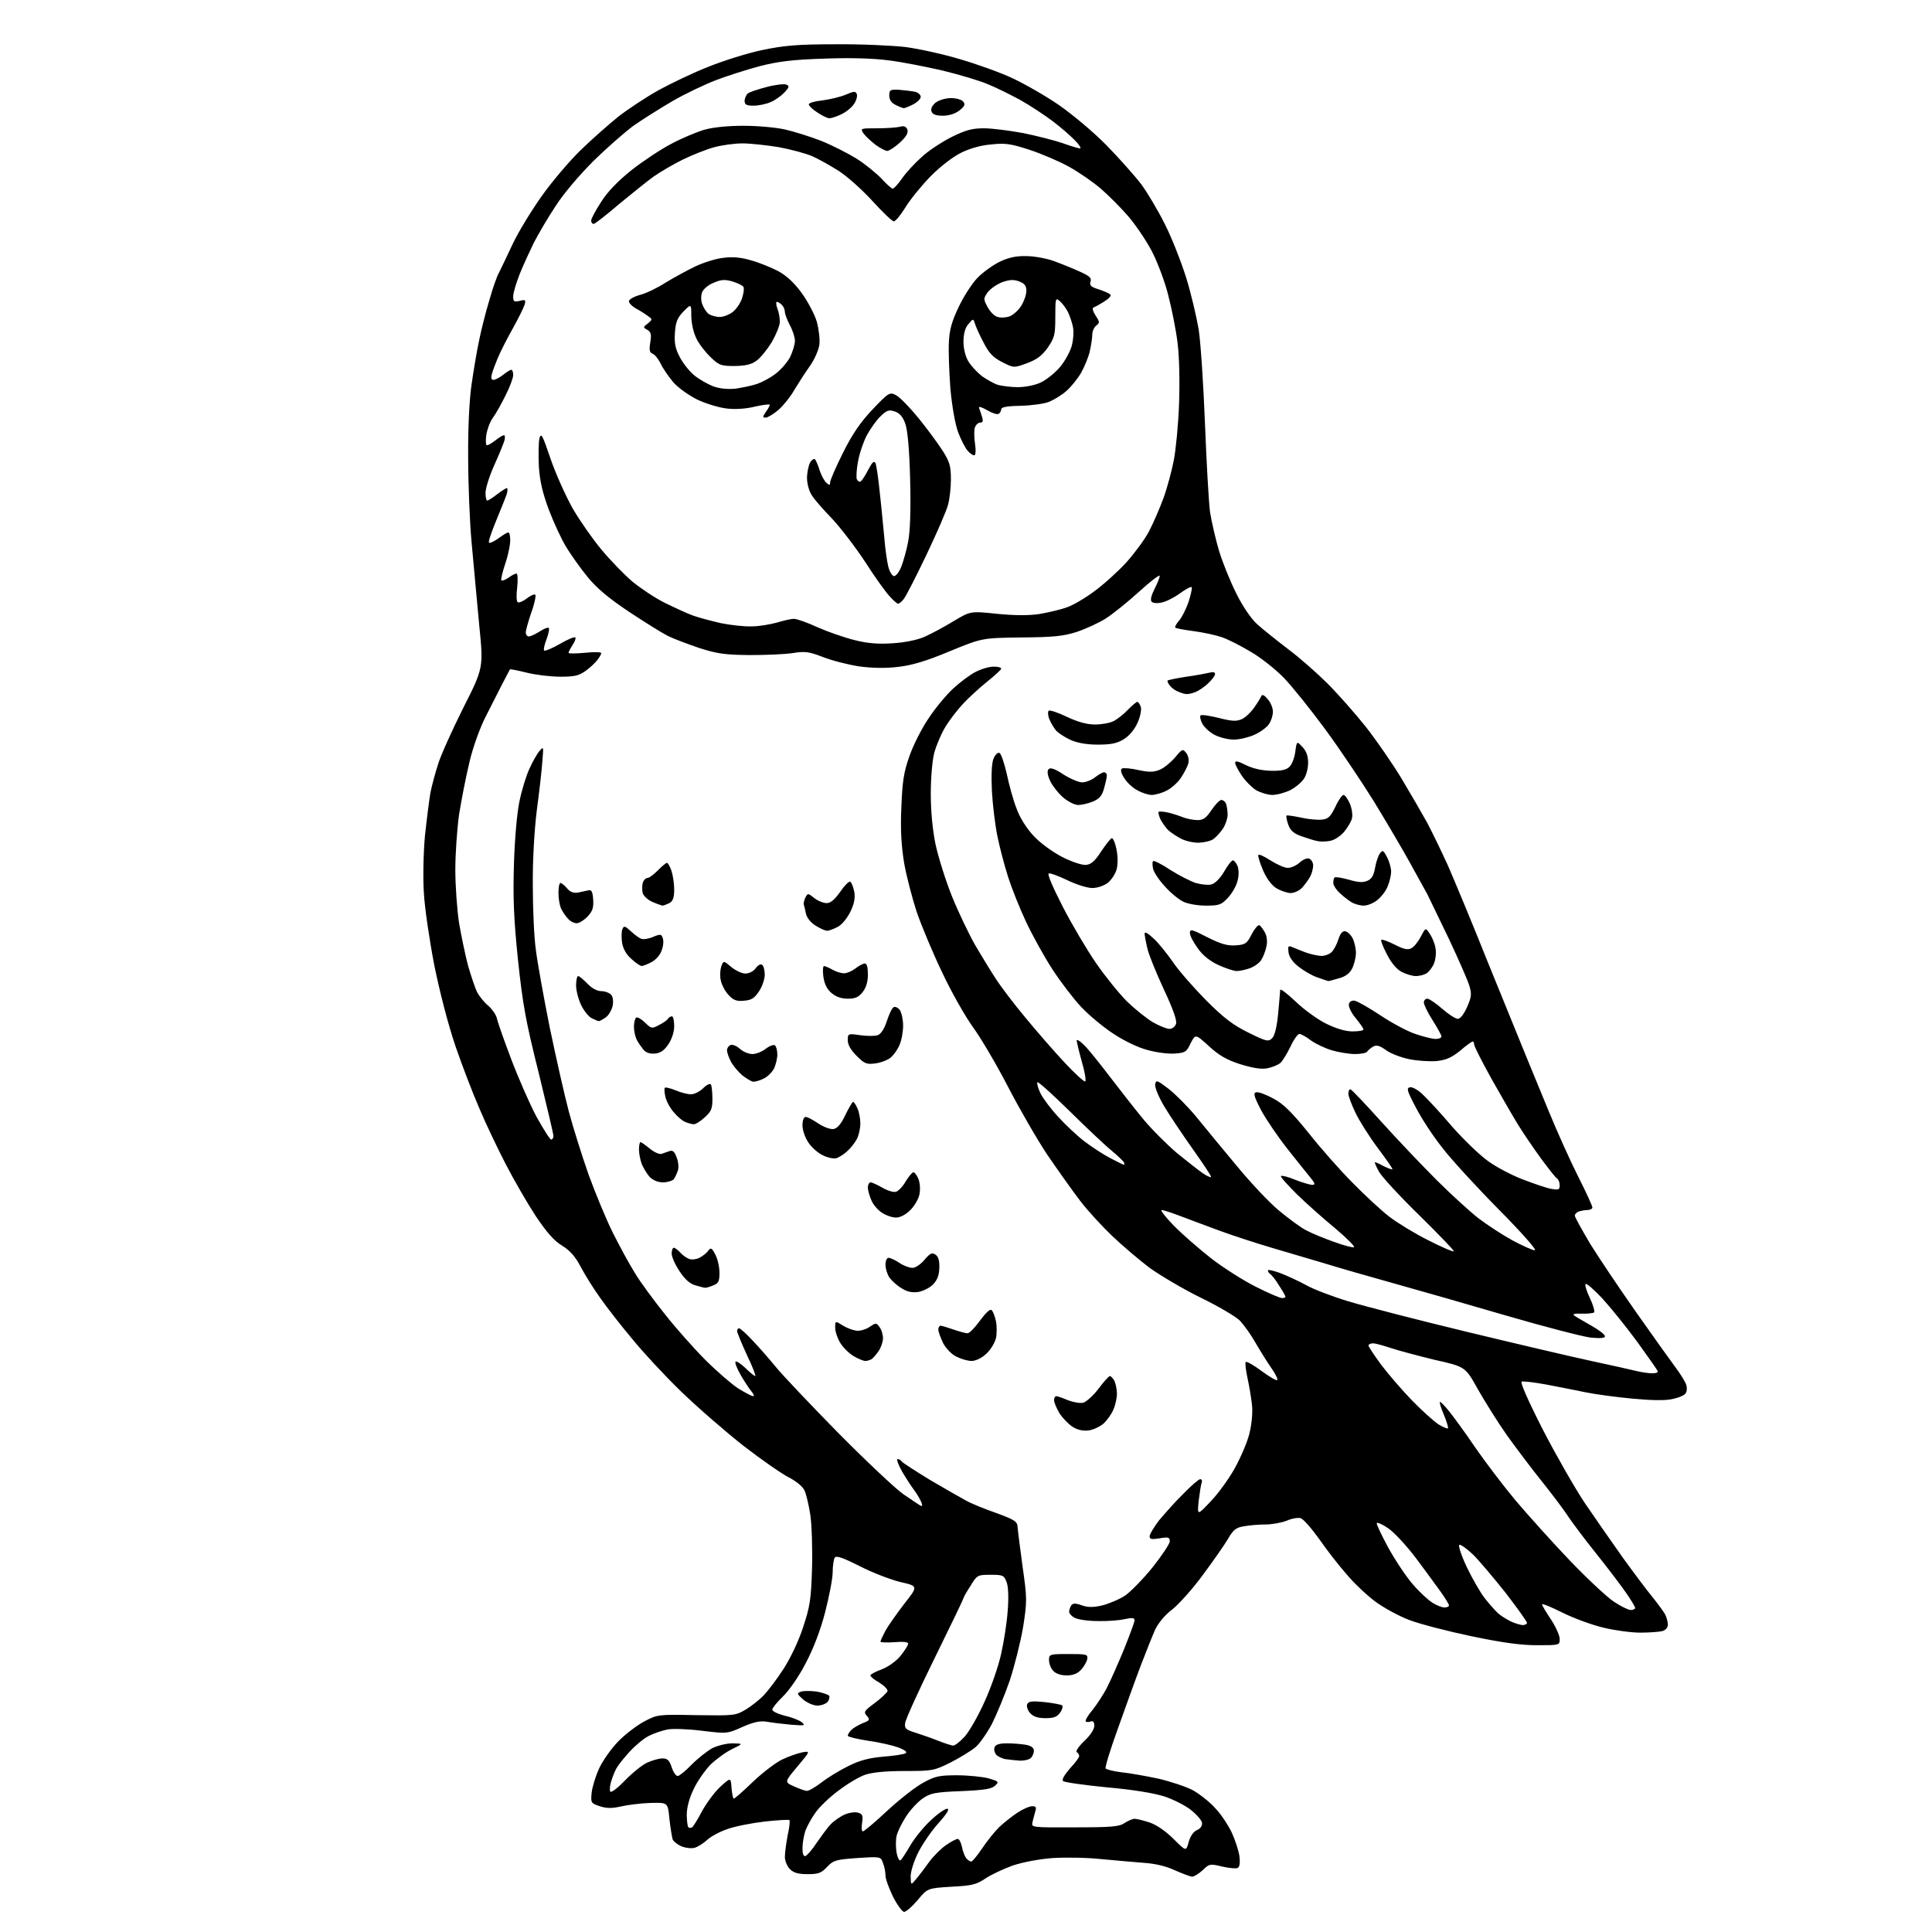 <?xml version="1.0" encoding="UTF-8" standalone="no"?>
<svg 
  version="1.1" 
  xmlns="http://www.w3.org/2000/svg" 
  xmlns:xlink="http://www.w3.org/1999/xlink" 
  xmlns:svg="http://www.w3.org/2000/svg"
  xmlns:rdf="http://www.w3.org/1999/02/22-rdf-syntax-ns#"
  xmlns:cc="http://creativecommons.org/ns#"
  xmlns:dc="http://purl.org/dc/elements/1.1/"
  viewBox="0 0 768 768"
  width="768"
  height="768"
>
<style>svg {background-color: white; }</style>"
<path stroke="none" fill="black" fill-rule="evenodd" d="M359.4,760.0C358.7,760.0 356.7,757.3 355.0,754.0C353.4,750.7 352.0,746.9 352.0,745.6C352.0,744.2 351.6,742.0 351.0,740.6C350.1,738.0 350.1,738.0 340.8,738.6C332.2,739.2 331.3,739.5 328.8,742.1C326.5,744.6 325.3,745.0 321.1,745.0C317.3,745.0 315.5,744.5 314.0,743.0C312.9,741.9 312.0,739.7 312.0,738.2C312.0,736.6 312.5,732.8 313.1,729.6C313.8,726.5 314.1,723.8 313.8,723.5C313.6,723.3 309.1,723.5 303.9,724.1C298.8,724.7 292.1,726.0 289.1,727.1C286.1,728.1 282.5,730.1 281.1,731.4C279.7,732.7 277.5,734.1 276.2,734.5C274.9,734.9 272.6,734.6 271.0,734.0C269.4,733.3 267.8,732.1 267.4,731.2C267.1,730.2 266.5,726.6 266.1,723.0C265.5,716.5 265.5,716.5 258.5,716.7C254.7,716.8 249.4,717.5 246.8,718.1C243.2,718.9 241.2,718.9 238.4,718.0C234.9,716.8 234.8,716.7 235.2,712.5C235.5,710.2 236.8,705.9 238.2,702.9C239.6,699.9 242.9,695.2 245.7,692.3C248.4,689.5 253.1,685.9 256.1,684.3C261.4,681.5 261.7,681.5 276.9,681.8C291.6,682.0 292.4,682.0 296.4,679.6C298.6,678.3 301.9,675.7 303.7,673.8C305.4,672.0 308.9,667.4 311.4,663.5C314.1,659.4 317.4,652.5 319.2,647.0C322.0,638.5 322.4,636.0 322.8,623.3C323.0,615.6 322.7,606.0 322.1,602.1C321.5,598.3 320.5,593.9 319.8,592.5C319.1,590.9 316.5,588.8 313.6,587.3C310.8,585.9 302.6,580.2 295.5,574.7C288.4,569.1 277.2,559.4 270.7,553.1C264.1,546.7 255.4,537.3 251.2,532.1C246.9,527.0 241.3,519.8 238.7,516.1C236.1,512.5 232.6,506.9 230.9,503.7C228.7,499.5 226.7,497.2 223.5,495.2C220.3,493.3 217.4,490.0 212.9,483.3C209.5,478.1 204.2,468.9 201.0,462.7C197.8,456.5 193.1,446.7 190.6,440.7C188.0,434.8 183.7,423.6 181.0,415.7C178.1,407.1 174.8,394.4 172.6,383.5C170.7,373.6 168.8,360.8 168.5,355.0C168.1,349.2 168.3,339.2 168.9,332.5C169.6,325.9 170.6,318.1 171.1,315.1C171.7,312.1 173.1,307.0 174.2,303.6C175.2,300.3 179.7,290.3 184.1,281.5C192.2,265.5 192.2,265.5 190.5,248.5C189.6,239.1 188.3,224.5 187.5,216.0C186.7,207.5 186.1,191.9 186.1,181.5C186.0,170.2 186.6,158.4 187.5,152.5C188.3,147.0 189.6,139.2 190.5,135.1C191.3,131.1 193.1,124.0 194.5,119.4C195.8,114.8 197.5,109.8 198.4,108.3C199.2,106.7 201.6,101.7 203.8,97.0C206.0,92.3 211.2,83.8 215.3,78.0C219.4,72.2 226.3,64.1 230.7,59.8C235.0,55.6 241.7,49.7 245.5,46.6C249.3,43.6 256.7,38.7 261.7,35.9C266.8,33.1 275.8,28.8 281.7,26.5C287.7,24.1 297.2,21.1 303.0,19.9C311.6,18.1 316.9,17.6 332.0,17.6C342.2,17.5 354.8,18.1 360.0,18.7C365.2,19.4 374.9,21.5 381.5,23.5C388.1,25.4 397.6,28.8 402.5,31.1C407.4,33.4 415.8,38.2 421.0,41.8C426.2,45.4 434.7,52.5 439.8,57.7C444.9,62.9 451.1,69.9 453.7,73.3C456.2,76.7 460.4,83.8 463.0,89.0C465.7,94.3 469.4,103.7 471.4,110.0C473.4,116.3 475.6,125.8 476.5,131.0C477.3,136.2 478.4,153.1 479.0,168.5C479.6,183.9 480.5,199.7 481.0,203.5C481.6,207.3 483.2,214.3 484.6,219.0C486.0,223.6 489.1,231.3 491.5,236.0C494.0,241.1 497.4,246.0 499.7,248.1C501.8,250.0 507.3,254.4 512.0,258.0C516.7,261.5 523.8,267.8 527.8,271.8C531.9,275.9 538.7,283.6 543.0,289.0C547.2,294.4 553.6,303.6 557.2,309.6C560.8,315.6 565.3,323.4 567.3,327.0C569.2,330.6 572.9,338.2 575.5,343.9C578.0,349.6 585.3,367.1 591.6,382.9C598.0,398.6 604.7,415.1 606.5,419.5C608.3,423.9 612.5,434.1 615.8,442.1C619.1,450.1 624.3,461.7 627.4,467.8C630.5,473.9 633.0,479.4 633.0,480.0C633.0,480.5 632.1,481.0 631.1,481.0C630.0,481.0 628.5,481.3 627.6,481.6C626.7,481.9 626.0,482.7 626.0,483.2C626.0,483.8 628.8,488.8 632.1,494.4C635.5,499.9 643.7,512.1 650.3,521.5C656.9,530.9 664.0,540.8 666.0,543.5C668.1,546.3 670.0,549.4 670.3,550.5C670.7,551.6 670.6,553.1 670.1,553.8C669.7,554.6 667.4,555.6 665.0,556.1C662.2,556.8 656.7,556.7 649.1,556.0C642.7,555.4 634.4,554.3 630.5,553.5C626.6,552.7 619.6,551.3 614.8,550.4C610.0,549.5 605.6,549.0 604.9,549.2C604.2,549.4 607.3,556.5 613.2,568.1C618.4,578.2 625.9,591.3 629.8,597.2C633.8,603.1 640.7,613.0 645.1,619.2C649.6,625.4 654.9,632.5 657.0,635.0C659.0,637.5 661.2,640.5 661.9,641.7C662.5,642.9 663.0,644.7 663.0,645.8C663.0,647.0 662.1,648.0 660.8,648.4C659.5,648.7 655.6,649.0 652.0,649.0C648.4,649.0 641.8,648.1 637.3,647.0C632.7,645.9 625.4,643.2 621.0,641.0C616.6,638.8 613.0,637.3 613.0,637.8C613.0,638.2 614.6,640.9 616.5,643.7C618.4,646.6 620.0,650.1 620.0,651.5C620.0,654.0 620.0,654.0 611.0,654.0C604.6,654.0 597.2,653.0 584.8,650.4C575.3,648.4 564.1,645.5 560.0,643.9C555.9,642.3 549.8,639.0 546.5,636.5C543.2,634.0 538.1,629.2 535.2,625.7C532.2,622.3 527.3,616.0 524.4,611.8C521.4,607.6 518.1,603.8 517.0,603.5C516.0,603.2 513.5,603.6 511.5,604.5C509.4,605.3 505.7,606.0 503.1,606.0C500.6,606.0 496.8,606.3 494.6,606.7C491.4,607.2 490.3,608.0 488.1,611.8C486.7,614.2 482.2,620.6 478.2,626.0C474.2,631.5 468.7,637.6 466.1,639.7C463.0,642.0 460.4,645.2 459.1,648.0C458.0,650.5 455.5,656.8 453.5,662.0C451.5,667.2 447.5,678.4 444.5,686.8C441.4,695.3 439.2,702.5 439.5,703.0C439.8,703.4 442.6,704.1 445.7,704.5C448.9,704.8 455.5,706.0 460.3,707.0C465.1,708.1 471.4,710.2 474.1,711.6C476.8,713.1 480.9,716.3 483.1,718.8C485.4,721.2 488.3,725.6 489.7,728.6C491.1,731.7 492.4,735.8 492.7,737.9C493.0,740.3 492.8,742.0 492.1,742.5C491.4,742.9 488.6,742.6 485.9,742.0C481.0,740.8 480.7,740.9 478.1,743.4C476.6,744.8 474.7,746.0 473.9,746.0C473.2,746.0 470.1,744.8 467.1,743.5C463.5,741.8 459.2,740.8 454.6,740.5C450.7,740.2 443.0,739.5 437.5,739.0C432.0,738.4 423.4,738.3 418.5,738.6C413.2,739.0 406.7,740.2 402.5,741.6C398.7,743.0 393.8,745.3 391.6,746.8C388.2,749.1 386.4,749.6 378.2,750.0C368.7,750.6 368.7,750.6 364.8,755.3C362.6,757.9 360.2,760.0 359.4,760.0zM364.3,746.8C365.5,745.4 367.8,742.3 369.4,740.1C371.1,737.8 374.0,734.9 376.0,733.5C378.0,732.1 380.1,731.0 380.7,731.0C381.3,731.0 382.0,732.4 382.4,734.2C382.7,735.9 383.5,737.9 384.1,738.7C384.7,739.4 385.6,740.0 386.1,740.0C386.5,740.0 388.5,737.6 390.4,734.8C392.3,731.9 395.4,728.1 397.2,726.3C399.0,724.6 402.3,722.0 404.4,720.6C406.5,719.2 409.2,718.0 410.3,718.0C411.8,718.0 412.1,718.4 411.5,720.2C411.2,721.5 410.6,723.4 410.4,724.5C409.9,726.4 410.4,726.5 427.2,726.4C441.9,726.4 445.0,726.1 447.0,724.7C448.4,723.8 450.2,723.0 451.0,723.0C451.9,723.0 454.7,723.7 457.1,724.5C459.9,725.5 463.5,728.0 466.5,731.0C471.5,736.0 471.5,736.0 472.5,732.3C473.1,730.0 474.4,728.1 475.8,727.5C477.2,726.9 478.0,725.8 477.8,724.5C477.6,723.5 475.6,721.2 473.3,719.4C471.0,717.6 466.2,715.2 462.8,714.1C458.7,712.8 450.4,711.4 440.0,710.5C431.0,709.6 423.1,708.5 422.6,708.0C422.0,707.4 423.1,705.6 425.3,703.0C427.4,700.8 429.0,698.6 429.0,698.1C429.0,697.5 428.6,696.8 428.0,696.5C427.5,696.2 428.8,694.2 431.0,692.1C433.4,689.9 435.0,687.4 435.0,686.0C435.0,684.5 434.5,684.0 433.6,684.3C432.8,684.6 431.9,684.6 431.6,684.3C431.3,683.9 432.5,681.8 434.4,679.6C436.2,677.3 438.9,673.2 440.2,670.5C441.6,667.8 444.6,661.0 446.9,655.4C449.1,649.9 451.0,644.8 451.0,644.1C451.0,643.1 450.1,643.0 447.2,643.6C445.2,644.1 440.4,644.5 436.5,644.4C432.6,644.4 428.5,643.8 427.2,643.1C426.0,642.5 425.0,641.4 425.0,640.7C425.0,640.0 425.4,638.9 425.8,638.2C426.5,637.3 427.4,637.2 429.9,638.1C432.4,639.0 434.5,639.0 438.1,638.2C440.8,637.5 444.9,635.8 447.2,634.3C449.4,632.8 454.4,627.7 458.2,623.0C461.9,618.3 465.0,613.7 465.0,612.7C465.0,611.1 464.5,610.9 461.0,611.5C457.8,612.0 457.0,611.9 457.0,610.7C457.0,609.9 458.7,607.0 460.8,604.3C463.0,601.7 467.2,596.9 470.4,593.8C473.5,590.6 476.5,588.0 477.1,588.0C477.7,588.0 478.0,588.6 477.7,589.3C477.4,590.1 476.9,593.3 476.5,596.6C475.9,602.5 475.9,602.5 481.2,596.9C484.1,593.9 488.4,588.0 490.7,583.9C493.0,579.8 495.7,573.6 496.6,570.1C497.6,566.1 498.0,561.6 497.7,558.6C497.4,555.8 496.6,550.9 495.9,547.8C495.2,544.6 494.9,541.8 495.2,541.4C495.6,541.1 498.4,542.7 501.5,545.0C504.6,547.3 507.4,548.9 507.7,548.6C508.1,548.3 507.0,546.1 505.3,543.7C503.7,541.4 500.9,536.9 499.1,533.8C497.3,530.6 494.5,526.7 492.9,525.0C491.2,523.3 484.2,519.2 477.2,515.8C470.3,512.4 461.2,507.0 457.0,504.0C452.9,500.9 446.2,495.2 442.2,491.4C438.2,487.6 432.5,481.4 429.5,477.5C426.5,473.6 420.6,465.3 416.3,459.0C412.1,452.7 405.1,440.5 400.7,432.0C396.3,423.5 390.1,412.9 386.9,408.5C383.7,404.1 378.1,394.2 374.5,386.5C370.8,378.8 366.3,368.0 364.4,362.5C362.6,357.0 360.3,348.2 359.4,343.0C358.3,336.2 357.9,330.0 358.3,321.0C358.7,310.8 359.2,307.1 361.5,300.6C363.0,296.3 366.4,289.5 369.1,285.6C371.7,281.6 376.1,276.3 378.8,273.8C381.5,271.3 385.6,268.2 387.8,267.1C390.1,265.9 393.3,265.0 395.0,265.0C396.6,265.0 398.0,265.3 398.0,265.8C398.0,266.2 395.5,268.5 392.5,270.9C389.5,273.3 385.0,277.4 382.7,279.9C380.3,282.5 377.1,286.7 375.6,289.3C374.1,291.8 372.2,296.3 371.4,299.2C370.6,302.2 370.0,309.2 370.0,315.5C370.0,322.4 370.7,329.9 371.9,335.7C373.0,340.7 375.9,350.1 378.5,356.5C381.1,362.9 385.3,371.6 387.7,375.8C390.2,380.0 393.8,386.0 395.8,389.0C397.7,392.0 403.0,399.0 407.6,404.5C412.1,410.0 419.2,418.1 423.3,422.5C427.4,426.9 431.1,430.2 431.4,429.9C431.8,429.5 431.2,425.9 430.0,421.9C428.9,417.9 428.0,414.1 428.0,413.6C428.0,413.1 429.2,413.7 430.6,415.1C432.1,416.4 436.6,422.0 440.8,427.5C445.0,433.0 451.1,440.8 454.4,444.8C457.7,448.8 463.8,454.9 467.9,458.4C472.1,461.8 476.8,465.5 478.3,466.5C479.8,467.5 481.2,468.1 481.4,467.9C481.7,467.7 478.4,462.8 474.3,457.0C470.2,451.2 465.0,443.5 462.8,439.8C460.6,436.1 459.0,432.2 459.2,431.1C459.5,429.2 459.9,429.3 464.5,432.8C467.2,434.9 472.2,439.9 475.5,443.9C478.8,448.0 486.0,456.7 491.5,463.3C497.0,470.0 504.6,478.1 508.5,481.3C512.4,484.5 517.2,488.1 519.3,489.1C521.3,490.2 526.2,492.2 530.1,493.6C533.9,495.0 537.6,496.0 538.2,495.8C538.8,495.6 535.5,492.3 530.9,488.4C526.3,484.6 519.4,478.5 515.6,474.8C511.8,471.0 508.9,467.8 509.2,467.5C509.5,467.2 512.1,467.8 514.9,469.0C517.7,470.1 520.8,471.0 521.7,471.0C522.9,471.0 522.8,470.4 520.9,468.1C519.6,466.5 515.4,461.3 511.7,456.6C508.0,451.9 503.3,445.0 501.3,441.3C498.4,435.7 498.1,434.4 499.4,434.2C500.3,434.0 503.3,435.1 506.2,436.7C510.2,438.8 513.5,442.1 520.3,450.5C525.1,456.6 533.0,465.5 537.8,470.3C542.6,475.2 549.1,481.2 552.2,483.6C555.3,486.0 562.3,490.3 567.7,493.0C573.0,495.7 577.6,497.7 577.9,497.4C578.2,497.2 572.0,490.8 564.3,483.2C556.6,475.7 549.3,467.8 548.2,465.8C547.0,463.7 546.3,462.0 546.6,462.0C546.9,462.0 548.5,462.7 550.1,463.6C551.8,464.4 553.3,465.0 553.5,464.8C553.7,464.6 551.1,460.9 547.8,456.5C544.5,452.1 540.5,445.8 538.9,442.5C537.3,439.2 536.0,435.7 536.0,434.8C536.0,433.8 536.3,433.0 536.8,433.0C537.2,433.0 542.7,438.8 549.0,445.8C555.3,452.8 565.2,463.2 571.0,469.0C576.8,474.8 584.3,481.6 587.6,484.2C591.0,486.8 597.1,490.8 601.1,493.0C605.2,495.2 609.2,497.0 610.1,497.0C611.1,497.0 604.8,489.9 595.8,480.8C587.0,471.9 576.8,460.8 573.3,456.2C569.7,451.7 565.0,444.5 562.8,440.2C559.3,433.6 559.0,432.5 560.5,432.2C561.4,432.0 563.8,433.3 565.7,435.2C567.6,437.0 572.9,442.7 577.3,447.9C581.8,453.0 588.2,459.2 591.6,461.6C594.9,464.0 601.2,467.3 605.5,468.9C609.9,470.6 614.9,472.3 616.7,472.6C619.6,473.1 620.0,472.9 620.0,471.2C620.0,470.0 619.5,468.8 619.0,468.5C618.4,468.2 615.6,464.6 612.7,460.7C609.8,456.7 605.6,450.6 603.4,447.0C601.2,443.4 596.4,435.1 592.7,428.5C589.0,421.8 586.0,415.9 586.0,415.2C586.0,414.5 585.7,414.0 585.4,414.0C585.1,414.0 582.8,415.6 580.4,417.7C576.9,420.5 574.8,421.4 570.9,421.8C568.2,422.0 563.3,421.7 560.0,421.0C556.7,420.3 552.6,418.7 550.9,417.4C548.5,415.7 547.3,415.3 545.9,416.0C544.9,416.6 543.8,417.5 543.5,418.0C543.2,418.6 541.0,419.0 538.6,419.0C536.3,419.0 532.1,418.3 529.4,417.5C526.7,416.7 522.9,414.9 521.0,413.5C519.2,412.1 517.1,411.0 516.5,411.0C515.9,411.0 514.3,413.2 513.0,416.0C511.7,418.7 509.9,421.7 509.0,422.5C508.0,423.4 505.6,424.3 503.6,424.7C501.2,425.1 497.7,424.5 492.9,423.0C487.6,421.3 484.5,419.5 480.5,415.8C475.2,411.0 475.2,411.0 473.3,414.7C471.7,418.2 471.1,418.5 467.0,418.8C464.5,419.0 459.7,418.4 456.2,417.4C452.5,416.5 446.8,413.7 442.7,411.0C438.7,408.4 432.9,403.6 429.8,400.3C426.7,397.0 421.6,390.3 418.4,385.4C415.2,380.5 410.5,372.0 407.9,366.5C405.3,361.0 402.1,352.9 400.7,348.5C399.3,344.1 397.4,336.9 396.5,332.5C395.6,328.1 394.6,320.0 394.3,314.5C394.0,308.3 394.2,303.4 394.9,301.7C395.5,300.1 396.6,299.0 397.3,299.3C397.9,299.5 399.2,303.2 400.2,307.6C401.1,311.9 402.8,318.2 404.1,321.4C405.4,325.1 408.1,329.3 410.9,332.3C413.6,335.2 418.3,338.6 422.3,340.7C426.3,342.7 430.3,344.0 431.8,343.8C433.8,343.6 435.4,342.1 437.7,338.5C439.5,335.8 441.4,333.4 441.9,333.2C442.4,333.0 443.3,335.0 443.8,337.5C444.4,340.5 444.4,343.4 443.9,345.5C443.4,347.4 441.8,349.8 440.3,351.0C438.8,352.1 436.2,353.0 434.2,353.0C432.2,353.0 427.8,351.6 424.3,349.9C420.8,348.2 417.5,347.0 416.9,347.2C416.2,347.4 418.6,352.9 422.5,360.5C426.2,367.7 432.2,377.8 435.8,383.0C439.4,388.2 444.9,395.0 448.0,398.1C451.1,401.1 455.7,404.8 458.2,406.3C460.8,407.8 463.8,409.0 464.9,409.0C466.0,409.0 467.1,408.1 467.5,407.0C467.9,405.6 466.3,401.1 462.6,393.2C459.6,386.7 456.6,379.4 456.1,377.0C455.5,374.5 455.0,371.8 455.0,371.1C455.0,370.2 456.4,371.0 458.6,373.1C460.6,374.9 464.0,379.2 466.3,382.5C468.5,385.8 474.5,392.6 479.4,397.6C486.5,404.7 490.2,407.5 496.3,410.5C503.4,414.0 504.2,414.2 505.7,412.7C506.7,411.7 507.6,408.2 508.1,402.8C508.5,398.2 508.9,394.0 508.9,393.5C509.0,392.9 511.7,395.0 515.0,398.1C518.3,401.3 523.7,405.2 527.1,406.9C531.2,408.9 534.8,410.0 537.7,410.0C540.0,410.0 542.0,409.7 542.0,409.2C542.0,408.8 540.6,406.8 538.9,404.7C537.2,402.7 536.0,400.2 536.2,399.2C536.4,398.2 537.3,397.6 538.5,397.8C539.6,398.0 544.2,400.6 548.7,403.6C553.2,406.6 559.5,410.0 562.6,411.0C565.8,412.1 569.4,413.0 570.7,413.0C571.9,413.0 573.0,412.6 573.0,412.0C573.0,411.5 571.4,408.6 569.5,405.6C567.6,402.6 566.0,399.4 566.0,398.5C566.0,397.7 566.6,397.0 567.4,397.0C568.1,397.0 570.8,398.8 573.3,401.0C575.8,403.2 578.6,405.0 579.5,405.0C580.5,405.0 581.9,403.2 583.2,400.3C584.9,396.4 585.1,395.2 584.1,391.9C583.5,389.8 579.8,381.4 576.0,373.3C572.1,365.2 568.2,357.1 567.4,355.5C566.5,353.9 563.4,348.2 560.5,343.0C557.6,337.7 551.1,326.7 546.1,318.5C541.0,310.3 532.2,297.2 526.5,289.5C520.8,281.8 513.6,272.8 510.3,269.4C507.1,266.1 501.2,261.4 497.2,259.1C493.2,256.7 488.1,254.1 485.7,253.3C483.4,252.5 478.4,251.4 474.6,250.9C470.8,250.4 467.5,249.8 467.2,249.5C466.9,249.2 467.6,248.0 468.7,246.7C469.8,245.5 471.5,242.1 472.5,239.2C473.4,236.3 474.0,233.6 473.7,233.4C473.4,233.1 471.3,234.2 469.0,235.9C466.8,237.5 463.5,239.2 461.8,239.5C460.2,239.9 458.4,239.8 457.8,239.2C457.2,238.6 457.6,236.8 458.9,234.2C460.1,231.9 461.0,229.6 461.0,228.9C461.0,228.3 457.3,231.1 452.8,235.2C448.2,239.4 442.2,244.2 439.5,245.9C436.8,247.6 431.6,250.0 428.0,251.2C422.7,252.9 418.7,253.3 406.0,253.4C390.4,253.6 390.4,253.6 377.5,258.9C368.2,262.8 362.4,264.5 357.0,265.1C352.1,265.7 346.7,265.6 341.5,264.9C337.1,264.2 330.7,262.6 327.2,261.2C321.7,259.1 320.1,258.8 315.2,259.6C312.1,260.1 304.3,260.4 298.0,260.4C288.2,260.3 285.2,259.9 278.0,257.6C273.3,256.0 267.7,253.9 265.5,252.8C263.3,251.7 256.4,247.4 250.2,243.3C242.1,237.9 237.3,233.9 233.7,229.5C230.8,226.0 227.0,220.6 225.1,217.5C223.2,214.4 220.1,207.7 218.2,202.7C215.7,196.0 214.6,191.3 214.2,185.4C214.0,180.9 214.1,175.9 214.4,174.4C215.1,171.8 215.6,172.8 218.9,182.5C221.0,188.6 225.0,197.4 227.7,202.2C230.5,207.0 235.6,214.3 239.1,218.5C242.6,222.7 248.1,228.4 251.4,231.2C254.7,233.9 260.5,237.8 264.4,239.7C268.3,241.6 273.2,243.9 275.5,244.7C277.7,245.5 282.6,246.8 286.5,247.7C290.4,248.5 295.9,249.1 298.8,249.0C301.7,249.0 306.2,248.2 308.8,247.5C311.4,246.7 314.4,246.0 315.6,246.0C316.8,246.0 321.0,247.5 325.1,249.4C329.2,251.2 335.8,253.5 339.9,254.5C345.1,255.8 349.4,256.1 355.0,255.7C359.7,255.4 364.7,254.4 367.6,253.1C370.3,251.9 375.5,249.1 379.1,246.9C385.8,242.9 385.8,242.9 396.3,244.0C403.5,244.7 408.9,244.7 413.1,244.1C416.5,243.5 421.4,242.4 423.9,241.5C426.4,240.7 431.5,237.7 435.2,234.9C438.9,232.2 444.6,227.0 447.8,223.5C451.0,219.9 455.1,214.4 456.7,211.3C458.4,208.1 461.0,202.1 462.5,198.0C464.0,193.9 465.8,187.1 466.6,183.0C467.4,178.9 468.4,168.8 468.7,160.5C469.0,151.5 468.8,141.8 468.1,136.3C467.5,131.3 465.8,122.7 464.4,117.4C463.1,112.0 460.1,104.2 457.9,99.9C455.7,95.7 451.5,89.5 448.6,86.1C445.7,82.7 440.8,77.8 437.7,75.1C434.6,72.4 428.8,68.4 424.8,66.2C420.8,64.0 413.7,61.0 409.1,59.5C402.0,57.2 399.7,56.8 394.2,57.4C390.1,57.7 385.5,59.0 382.1,60.7C378.8,62.3 373.9,66.1 370.0,70.0C366.4,73.7 361.9,79.2 360.0,82.3C358.1,85.4 356.0,88.0 355.3,88.0C354.7,88.0 350.9,84.4 346.9,80.0C342.9,75.6 336.9,70.2 333.5,68.0C330.2,65.9 325.4,63.2 322.9,62.1C320.4,61.0 314.4,59.4 309.6,58.5C304.7,57.7 298.2,57.0 295.1,57.0C292.0,57.0 287.0,57.7 284.0,58.5C281.0,59.3 275.4,61.5 271.5,63.4C267.6,65.3 262.4,68.4 259.8,70.2C257.3,72.0 251.1,77.0 246.0,81.2C241.0,85.5 236.5,89.0 236.0,89.0C235.4,89.0 235.0,88.4 235.0,87.7C235.0,86.9 236.8,83.6 239.0,80.2C241.6,76.1 245.7,71.9 251.2,67.5C255.8,63.9 262.9,59.2 267.0,57.1C271.1,54.9 276.9,52.5 279.9,51.6C283.4,50.6 289.2,50.0 295.6,50.0C301.3,50.0 308.7,50.7 312.2,51.5C315.7,52.3 322.0,54.3 326.2,55.9C330.5,57.6 336.8,60.8 340.4,63.0C343.9,65.2 348.4,68.9 350.4,71.0C352.4,73.2 354.4,75.0 354.9,75.0C355.3,75.0 357.0,73.2 358.6,70.9C360.1,68.7 363.6,64.9 366.3,62.5C368.9,60.0 374.3,56.5 378.2,54.5C383.9,51.7 386.4,51.0 391.1,51.0C394.3,51.0 401.3,51.9 406.7,52.9C412.1,54.0 419.2,55.8 422.4,56.9C425.7,58.1 428.8,59.0 429.3,59.0C429.9,59.0 429.1,57.6 427.4,55.9C425.8,54.2 421.8,50.7 418.5,48.2C415.2,45.7 409.4,41.9 405.5,39.7C401.6,37.6 395.8,34.7 392.5,33.4C389.2,32.0 381.1,29.6 374.5,28.0C367.9,26.5 358.3,24.6 353.3,24.0C347.3,23.2 338.3,22.9 327.8,23.3C315.2,23.7 309.4,24.4 302.0,26.3C296.8,27.7 288.9,30.2 284.5,31.9C280.1,33.6 272.3,37.3 267.3,40.2C262.2,43.2 255.2,47.6 251.8,50.0C248.4,52.5 241.2,58.8 235.9,64.0C230.3,69.6 224.0,77.0 220.8,82.0C217.7,86.7 213.9,93.2 212.2,96.5C210.6,99.8 208.0,105.4 206.6,108.9C205.2,112.5 204.0,116.4 204.0,117.8C204.0,119.9 204.3,120.1 206.6,119.6C208.9,119.0 209.1,119.2 208.5,121.2C208.1,122.5 205.9,126.9 203.6,131.0C201.3,135.1 198.7,140.3 197.8,142.5C196.9,144.7 195.8,147.5 195.5,148.8C195.1,150.3 195.3,151.0 196.2,151.0C196.9,151.0 198.6,150.1 200.0,149.0C201.4,147.9 202.8,147.0 203.2,147.0C203.7,147.0 204.0,147.9 204.0,149.1C204.0,150.2 202.7,153.8 201.0,157.1C199.4,160.4 197.1,164.5 195.9,166.1C194.7,167.8 193.6,170.9 193.3,173.0C193.0,175.2 193.1,177.0 193.6,177.0C194.1,177.0 195.6,176.1 197.0,175.0C198.4,173.9 199.9,173.0 200.3,173.0C200.8,173.0 200.8,174.0 200.5,175.2C200.1,176.5 198.3,180.9 196.4,185.1C194.5,189.3 193.0,194.2 193.0,195.9C193.0,197.6 193.3,199.0 193.7,199.0C194.0,199.0 195.8,197.9 197.6,196.5C199.4,195.1 201.2,194.0 201.5,194.0C201.8,194.0 201.8,195.0 201.5,196.2C201.1,197.5 199.2,202.2 197.3,206.8C195.4,211.4 194.0,215.4 194.4,215.7C194.7,216.1 196.7,215.1 198.7,213.6C202.5,211.0 202.5,211.0 202.8,214.0C203.0,215.7 202.2,220.0 201.0,223.6C199.8,227.2 199.0,230.4 199.3,230.7C199.6,231.0 200.9,230.5 202.2,229.6C203.4,228.7 204.8,228.0 205.3,228.0C205.8,228.0 205.9,230.4 205.6,233.4C205.2,236.5 205.3,239.1 205.8,239.4C206.3,239.7 208.0,239.0 209.4,237.9C210.9,236.7 212.4,236.1 212.8,236.4C213.1,236.8 212.5,240.0 211.2,243.5C210.0,247.0 209.0,250.6 209.0,251.4C209.0,252.3 209.6,253.0 210.2,253.0C210.9,253.0 212.8,252.1 214.4,251.1C216.1,250.0 217.7,249.3 218.1,249.6C218.5,249.8 218.1,251.8 217.3,254.0C216.4,256.2 216.0,258.3 216.3,258.6C216.6,258.9 219.4,257.8 222.5,256.0C225.6,254.2 228.4,253.0 228.7,253.4C229.0,253.7 228.5,255.1 227.6,256.4C226.7,257.8 226.0,259.2 226.0,259.5C226.0,259.9 228.9,259.8 232.5,259.5C236.1,259.1 239.0,259.2 239.0,259.6C239.0,260.1 238.3,261.3 237.5,262.3C236.8,263.3 234.7,265.3 232.9,266.6C230.2,268.6 228.4,269.0 222.8,269.0C219.0,269.0 213.0,268.3 209.4,267.4C205.8,266.5 202.8,265.9 202.7,266.1C202.6,266.3 201.2,269.0 199.6,272.0C198.1,275.0 195.1,280.9 193.0,285.0C190.8,289.3 188.0,297.0 186.6,303.0C185.2,308.8 183.4,318.1 182.5,323.7C181.7,329.4 181.0,339.3 181.0,345.7C181.0,352.2 181.7,361.8 182.5,367.0C183.4,372.2 185.0,379.9 186.1,384.0C187.3,388.1 188.9,392.9 189.7,394.5C190.6,396.1 192.5,398.5 194.0,399.7C195.5,401.0 197.1,403.2 197.5,404.7C197.8,406.3 200.4,413.6 203.2,421.0C206.0,428.4 210.5,438.7 213.2,443.8C216.0,448.8 218.6,453.0 219.1,453.0C219.6,453.0 220.0,452.3 220.0,451.5C220.0,450.8 217.3,439.4 214.1,426.3C209.0,406.0 207.8,399.4 205.9,381.5C204.2,365.0 203.9,356.8 204.3,343.5C204.6,333.7 205.5,323.1 206.5,318.5C207.4,314.1 209.2,308.2 210.5,305.5C211.7,302.8 213.5,299.6 214.5,298.5C216.1,296.6 216.1,296.8 215.6,302.5C215.4,305.8 214.4,314.6 213.4,322.0C212.4,330.1 211.7,342.1 211.8,352.0C211.8,361.1 212.3,372.6 213.0,377.5C213.6,382.4 216.1,396.3 218.5,408.3C221.0,420.3 224.4,435.4 226.1,441.8C227.8,448.2 231.4,459.6 234.0,467.0C236.7,474.4 241.0,484.8 243.6,490.0C246.2,495.2 250.1,502.4 252.3,505.9C254.4,509.5 259.9,516.9 264.3,522.4C268.7,528.0 276.0,536.2 280.4,540.6C284.9,545.1 290.7,550.1 293.4,551.9C296.2,553.6 298.8,555.0 299.4,555.0C299.9,555.0 299.6,554.2 298.8,553.2C298.0,552.3 296.0,549.3 294.5,546.7C293.0,544.1 292.0,541.6 292.4,541.3C292.7,540.9 294.5,542.1 296.3,543.8C298.1,545.6 299.9,547.0 300.2,547.0C300.6,547.0 299.1,543.2 296.9,538.6C294.8,534.0 293.0,529.7 293.0,529.1C293.0,528.5 293.4,528.0 293.8,528.0C294.2,528.0 296.6,530.1 299.1,532.8C301.6,535.4 305.8,540.2 308.5,543.5C311.2,546.8 322.4,558.6 333.4,569.8C344.5,581.0 356.0,591.8 359.0,593.9C362.0,596.0 365.1,598.0 365.7,598.4C366.6,598.9 366.8,598.6 366.3,597.3C365.9,596.3 364.7,594.1 363.5,592.5C362.3,590.9 360.0,587.4 358.5,584.8C357.0,582.1 356.3,580.0 356.8,580.0C357.4,580.0 358.1,580.4 358.4,580.9C358.7,581.4 363.8,584.7 369.7,588.3C375.7,591.8 382.1,595.5 384.0,596.5C385.9,597.6 391.3,599.8 395.9,601.4C403.3,604.1 404.4,604.8 404.5,607.0C404.6,608.4 405.5,615.5 406.5,622.8C408.3,635.5 408.3,636.5 406.7,646.8C405.7,652.7 403.3,662.2 401.4,668.0C399.4,673.8 396.2,681.5 394.3,685.3C392.3,689.0 389.4,693.2 387.7,694.6C386.0,696.0 381.6,698.7 377.9,700.6C371.3,703.9 370.6,704.0 359.7,704.0C352.2,704.0 346.9,704.5 343.9,705.5C341.5,706.3 336.7,709.2 333.3,711.8C329.8,714.4 325.7,718.3 324.2,720.5C322.6,722.7 320.8,726.0 320.1,727.9C319.5,729.8 319.0,732.8 319.0,734.7C319.0,737.0 319.4,738.0 320.2,737.8C320.9,737.5 322.9,735.2 324.6,732.6C326.4,730.0 328.8,726.7 330.1,725.3C331.4,723.9 334.0,722.1 335.8,721.3C337.7,720.5 340.1,720.2 341.2,720.6C342.9,721.1 343.1,721.8 342.7,724.6C342.4,726.5 342.5,728.0 343.0,728.0C343.5,728.0 347.9,724.3 352.8,719.7C357.8,715.1 364.2,710.1 367.1,708.6C371.6,706.1 373.4,705.7 380.4,705.7C384.9,705.7 390.5,706.3 392.9,706.9C397.0,708.1 397.2,708.3 395.6,709.8C394.3,711.1 391.4,711.6 382.1,712.0C371.7,712.4 369.9,712.8 366.8,714.9C364.8,716.3 361.8,719.5 360.1,722.2C358.4,724.8 356.7,728.3 356.4,729.9C356.0,731.6 356.1,734.5 356.4,736.5C356.8,738.5 357.5,739.8 358.0,739.5C358.4,739.2 360.1,736.6 361.8,733.7C363.4,730.9 367.0,726.4 369.8,723.8C372.6,721.1 375.6,719.0 376.5,719.0C377.6,719.0 376.5,720.9 373.0,724.8C370.2,727.9 366.6,733.2 365.0,736.4C363.3,739.8 362.0,743.9 362.0,745.9C362.1,749.5 362.1,749.5 364.3,746.8zM275.1,726.4C275.5,726.2 277.4,723.2 279.1,719.9C280.9,716.7 284.1,712.3 286.4,710.2C290.5,706.5 290.5,706.5 290.8,710.8C291.0,713.1 291.4,715.0 291.7,715.0C292.0,715.0 295.5,712.0 299.4,708.2C303.3,704.5 308.6,700.5 311.0,699.4C313.5,698.2 317.0,697.0 318.8,696.6C322.2,696.0 322.2,696.0 317.0,702.2C311.8,708.4 311.8,708.4 315.6,710.1C317.8,711.1 320.1,711.9 320.7,711.9C321.4,712.0 324.0,710.5 326.5,708.6C328.9,706.7 333.8,703.7 337.3,702.0C341.9,699.7 345.6,698.8 351.1,698.3C355.2,698.0 359.1,697.4 359.9,697.0C360.8,696.5 359.9,695.8 357.3,694.7C355.1,693.9 349.7,692.6 345.2,692.0C340.7,691.3 337.0,690.4 337.0,690.0C337.0,689.5 337.6,688.5 338.4,687.7C339.2,686.9 341.2,685.7 342.9,685.0C345.8,683.9 345.9,683.6 344.6,682.1C343.2,680.6 343.5,680.1 347.7,677.0C350.3,675.1 352.5,672.9 352.8,672.3C353.0,671.6 351.5,670.1 349.6,668.9C347.6,667.8 346.0,666.5 346.0,666.0C346.0,665.6 348.0,664.5 350.5,663.6C353.1,662.6 356.3,660.3 358.0,658.2C359.6,656.2 361.0,654.0 361.0,653.4C361.0,652.7 359.1,652.5 355.5,652.8C352.5,653.0 350.0,652.9 350.0,652.6C350.0,652.2 350.9,650.3 352.0,648.2C353.1,646.2 356.5,641.4 359.5,637.5C365.0,630.5 365.0,630.5 358.0,628.9C354.2,628.0 346.9,625.2 341.8,622.6C334.9,619.1 332.4,618.3 331.8,619.2C331.4,619.9 331.0,622.5 331.0,625.0C331.0,627.5 329.6,634.6 328.0,640.9C326.1,648.2 323.3,655.5 320.2,661.3C317.6,666.4 313.6,672.1 311.2,674.4C308.9,676.6 307.0,679.0 307.0,679.6C307.0,680.3 309.2,681.3 311.9,682.0C314.6,682.6 317.7,683.8 318.7,684.6C320.3,686.0 319.9,686.0 314.5,685.6C311.2,685.3 306.9,684.8 304.8,684.4C302.1,684.0 299.7,684.5 295.1,686.5C289.1,689.2 289.0,689.2 279.0,688.0C273.5,687.3 267.3,687.1 265.3,687.5C263.3,687.9 260.0,689.0 258.0,690.0C256.0,691.0 252.6,693.8 250.3,696.3C248.1,698.7 245.7,701.7 245.0,703.0C244.3,704.3 243.4,706.6 242.9,708.3C242.4,709.9 242.3,711.7 242.6,712.2C243.0,712.7 245.5,710.8 248.4,707.8C251.2,704.9 255.1,701.7 257.2,700.7C259.2,699.8 261.9,699.0 263.3,699.0C265.3,699.0 266.1,699.7 267.0,702.5C267.6,704.4 268.7,706.0 269.4,706.0C270.0,706.0 272.6,703.9 275.0,701.4C277.5,698.9 281.2,696.0 283.2,694.9C285.3,693.9 288.8,693.0 291.2,693.0C295.5,693.1 295.5,693.1 291.0,695.3C288.5,696.5 284.7,699.3 282.4,701.5C280.2,703.8 277.1,708.2 275.7,711.3C274.0,714.7 273.0,718.6 273.0,721.3C273.0,723.7 273.3,726.0 273.6,726.3C274.0,726.7 274.6,726.7 275.1,726.4zM405.6,699.9C403.9,699.8 401.3,699.5 399.8,699.3C398.4,699.1 396.6,698.2 396.0,697.5C395.3,696.7 395.0,695.3 395.4,694.5C395.8,693.5 397.3,693.0 400.3,693.0C402.8,693.0 406.2,693.3 407.9,693.6C409.9,694.0 411.0,694.8 411.0,695.9C411.0,696.8 410.5,698.1 409.8,698.8C409.1,699.5 407.2,699.9 405.6,699.9zM378.8,693.9C379.5,694.0 381.6,692.4 383.5,690.3C385.3,688.3 388.9,682.0 391.4,676.4C394.0,670.7 397.0,662.1 398.0,657.3C399.1,652.4 400.3,644.7 400.6,640.0C401.0,634.8 400.8,630.4 400.1,628.8C399.1,626.2 398.6,626.0 393.8,626.0C388.6,626.0 388.4,626.1 385.8,630.4C384.2,632.8 383.0,635.0 383.0,635.3C383.0,635.6 377.8,646.4 371.5,659.2C365.2,672.0 359.9,683.6 359.8,685.0C359.5,687.1 360.1,687.6 364.0,688.8C366.5,689.6 370.5,691.0 373.0,692.0C375.5,693.0 378.1,693.8 378.8,693.9zM415.6,683.0C412.6,683.0 410.8,682.4 409.5,681.0C408.6,680.0 408.0,678.4 408.3,677.5C408.8,676.3 410.1,676.1 415.2,676.6C418.7,677.0 421.8,677.6 422.2,677.9C422.6,678.3 422.3,679.6 421.4,680.8C420.2,682.5 418.9,683.0 415.6,683.0zM324.9,678.0C323.4,678.0 320.8,676.9 319.3,675.6C316.8,673.4 316.7,673.1 318.3,672.5C319.2,672.1 322.0,672.1 324.5,672.4C326.9,672.8 329.2,673.6 329.6,674.1C329.9,674.6 329.6,675.7 329.0,676.5C328.3,677.3 326.5,678.0 324.9,678.0zM424.0,666.0C421.7,666.0 419.7,665.3 418.7,664.2C417.7,663.2 417.0,661.3 417.0,659.9C417.0,657.6 417.2,657.5 424.8,657.5C431.9,657.5 432.5,657.6 432.2,659.5C432.0,660.6 430.9,662.5 429.7,663.8C428.3,665.3 426.5,666.0 424.0,666.0zM605.2,646.0C606.2,646.0 607.0,645.6 607.0,645.1C607.0,644.6 603.2,639.3 598.6,633.3C593.9,627.4 588.1,620.5 585.7,618.1C583.2,615.7 580.7,613.9 580.1,614.1C579.6,614.3 580.8,618.1 583.0,622.8C585.2,627.4 588.4,633.0 590.2,635.3C592.0,637.6 594.4,640.3 595.5,641.3C596.6,642.3 598.9,643.7 600.5,644.5C602.1,645.3 604.3,645.9 605.2,646.0zM648.2,640.0C649.2,640.0 650.0,639.6 650.0,639.2C650.0,638.7 648.3,635.9 646.2,632.9C644.1,629.9 638.8,622.9 634.3,617.3C629.9,611.8 624.6,604.8 622.7,601.8C620.7,598.9 616.0,592.7 612.3,588.1C608.6,583.5 602.6,575.5 599.0,570.5C595.4,565.4 590.3,557.2 587.5,552.3C582.5,543.3 582.5,543.3 570.5,540.6C563.9,539.0 556.0,536.9 553.0,535.9C550.0,534.9 546.8,534.0 545.8,534.0C544.8,534.0 544.0,534.4 544.0,534.9C544.0,535.3 546.3,538.8 549.1,542.6C552.0,546.4 557.5,552.8 561.4,556.8C565.3,560.8 570.0,565.0 571.8,566.2C573.6,567.3 575.3,568.0 575.6,567.8C575.8,567.5 575.1,565.1 574.0,562.5C572.9,559.9 572.1,557.5 572.4,557.3C572.6,557.1 574.3,558.8 576.2,561.2C578.1,563.6 582.8,570.0 586.5,575.5C590.3,581.0 597.5,590.5 602.5,596.5C607.6,602.5 617.3,613.3 624.0,620.3C630.8,627.4 638.6,634.7 641.4,636.6C644.2,638.5 647.3,640.0 648.2,640.0zM574.2,639.0C575.2,639.0 576.0,638.6 576.0,638.2C576.0,637.8 574.6,635.4 572.8,632.9C571.1,630.5 566.6,624.4 562.8,619.3C559.0,614.3 554.1,609.0 551.8,607.5C549.6,606.0 547.6,605.1 547.3,605.4C547.0,605.7 549.1,610.1 551.9,615.3C554.8,620.5 559.2,627.1 561.8,630.0C564.3,632.9 567.8,636.1 569.4,637.1C571.1,638.2 573.3,639.0 574.2,639.0zM432.9,568.6C430.6,568.9 428.5,568.5 426.4,567.2C424.7,566.1 422.3,563.6 421.1,561.7C420.0,559.8 419.0,557.5 419.0,556.6C419.0,555.7 419.4,555.0 419.9,555.0C420.4,555.0 422.4,555.7 424.5,556.6C426.6,557.4 429.3,557.9 430.6,557.6C431.9,557.2 434.7,554.7 436.7,552.0C438.8,549.2 440.8,547.0 441.2,547.0C441.6,547.0 442.4,547.9 443.0,548.9C443.5,550.0 444.0,552.3 444.0,554.0C444.0,555.7 443.4,558.5 442.6,560.3C441.9,562.1 440.1,564.5 438.8,565.8C437.4,567.0 434.8,568.3 432.9,568.6zM656.2,545.9C657.8,546.0 659.0,545.7 659.0,545.2C659.0,544.8 655.3,539.6 650.9,533.5C646.5,527.5 640.2,519.7 636.9,516.1C633.6,512.6 630.6,510.0 630.3,510.4C629.9,510.7 630.7,513.3 632.0,516.0C633.3,518.7 634.0,521.3 633.7,521.7C633.3,522.0 631.1,522.3 628.8,522.2C625.6,522.1 624.9,522.4 626.0,523.1C626.8,523.7 629.9,525.4 632.8,527.1C635.6,528.7 638.0,530.5 638.0,531.2C638.0,531.9 636.2,532.1 632.2,531.7C629.1,531.3 613.9,527.4 598.5,522.9C583.1,518.4 562.9,512.6 553.5,510.0C544.1,507.4 532.0,503.9 526.5,502.2C521.0,500.6 511.6,497.8 505.5,496.0C499.4,494.2 490.2,491.2 485.0,489.3C479.8,487.4 472.7,484.7 469.2,483.4C465.8,482.1 462.4,481.0 461.8,481.0C461.1,481.0 463.2,483.7 466.5,487.1C469.8,490.5 476.5,496.3 481.3,500.1C486.2,503.9 494.2,509.0 499.2,511.5C504.1,514.0 508.8,516.0 509.6,516.0C510.4,516.0 511.0,515.8 511.0,515.5C511.0,515.2 509.9,513.2 508.5,511.1C507.2,508.9 505.6,506.9 505.0,506.5C504.5,506.2 504.0,505.5 504.0,505.0C504.0,504.6 506.3,505.1 509.0,506.1C511.8,507.2 516.4,509.3 519.3,510.9C522.1,512.5 529.7,515.4 536.0,517.3C542.3,519.2 563.5,524.7 583.0,529.4C602.5,534.1 625.0,539.4 633.0,541.1C641.0,542.8 648.9,544.6 650.5,545.0C652.1,545.4 654.7,545.8 656.2,545.9zM344.0,541.0C343.2,541.0 341.0,540.1 339.2,539.0C337.4,537.9 335.1,535.6 334.0,533.8C332.9,532.0 332.0,529.3 332.0,527.8C332.0,525.0 332.0,525.0 335.2,527.0C337.0,528.1 339.6,529.0 341.0,529.0C342.4,529.0 344.6,528.3 345.9,527.3C348.2,525.8 348.4,525.8 349.6,527.5C350.4,528.5 351.0,530.5 351.0,532.0C351.0,533.4 350.2,535.7 349.3,537.0C348.4,538.4 347.1,539.8 346.6,540.2C346.0,540.6 344.8,541.0 344.0,541.0zM386.2,541.0C384.7,541.0 382.0,540.2 380.2,539.3C378.3,538.4 376.1,536.1 374.9,533.9C373.9,531.8 373.0,529.4 373.0,528.5C373.0,527.7 373.4,527.0 373.9,527.0C374.4,527.0 376.7,527.7 379.0,528.5C381.3,529.3 383.9,530.0 384.6,530.0C385.4,530.0 387.6,527.7 389.6,524.9C392.0,521.7 393.6,520.2 394.2,520.8C394.8,521.4 395.5,523.3 395.9,525.2C396.3,527.0 396.3,530.1 395.9,532.0C395.4,533.9 393.7,536.7 392.0,538.2C390.2,539.9 387.8,541.0 386.2,541.0zM364.9,513.6C362.6,513.9 360.5,513.5 358.4,512.1C356.6,511.1 354.5,509.1 353.6,507.9C352.7,506.6 352.0,504.3 352.0,502.8C352.0,501.2 352.5,500.0 353.2,500.0C353.9,500.0 355.9,500.9 357.5,502.0C359.1,503.1 361.5,504.0 362.7,504.0C363.9,504.0 366.0,502.6 367.5,500.8C369.7,498.2 370.5,497.8 371.8,498.7C373.0,499.4 373.5,501.1 373.4,504.0C373.3,507.0 372.6,508.8 370.9,510.6C369.5,512.0 366.8,513.3 364.9,513.6zM280.2,511.9C279.8,511.9 278.1,511.4 276.3,510.9C274.2,510.3 272.2,508.5 270.1,505.3C268.4,502.8 267.0,499.6 267.0,498.3C267.0,497.0 267.4,496.0 267.8,496.0C268.3,496.0 269.5,496.9 270.5,498.0C271.5,499.1 273.1,500.2 274.1,500.5C275.1,500.8 277.0,500.6 278.2,499.9C279.5,499.2 281.0,498.0 281.6,497.1C282.6,495.8 283.0,496.1 284.4,498.8C285.3,500.5 286.0,503.7 286.0,506.0C286.0,509.4 285.6,510.2 283.4,511.0C282.0,511.6 280.6,512.0 280.2,511.9zM356.2,484.0C354.7,484.0 352.3,483.2 350.8,482.2C349.2,481.3 347.3,479.1 346.5,477.4C345.7,475.6 345.0,473.3 345.0,472.1C345.0,470.9 345.5,470.0 346.1,470.0C346.6,470.0 348.8,471.0 350.9,472.2C353.0,473.4 355.4,474.1 356.3,473.7C357.3,473.3 359.0,471.5 360.1,469.5C361.3,467.6 362.6,466.0 363.1,466.0C363.6,466.0 364.5,467.2 365.1,468.7C365.7,470.2 365.9,472.9 365.5,474.7C365.2,476.5 363.6,479.3 361.9,481.0C360.0,482.9 357.8,484.0 356.2,484.0zM263.6,470.0C261.5,470.0 259.6,469.2 258.2,467.8C257.1,466.5 255.7,464.2 255.1,462.7C254.5,461.1 254.0,458.5 254.0,456.9C254.0,455.3 254.3,454.0 254.6,454.0C254.9,454.0 256.6,455.2 258.3,456.6C260.0,458.0 262.0,458.9 262.9,458.7C263.8,458.4 265.2,457.9 266.1,457.6C267.3,457.1 268.1,457.7 268.9,459.9C269.6,461.5 269.9,463.9 269.5,465.2C269.1,466.5 268.3,468.1 267.8,468.8C267.2,469.4 265.3,470.0 263.6,470.0zM446.7,463.0C447.0,463.0 447.0,462.6 446.8,462.1C446.6,461.6 444.5,459.6 442.0,457.5C439.5,455.5 432.0,448.4 425.3,441.8C418.5,435.1 412.7,429.9 412.4,430.2C412.1,430.6 412.6,432.5 413.6,434.6C414.6,436.6 417.7,440.8 420.7,444.0C423.6,447.2 428.3,451.6 431.2,453.8C434.1,456.0 438.7,459.0 441.4,460.4C444.1,461.8 446.5,463.0 446.7,463.0zM332.5,460.4C331.4,460.7 328.9,460.2 327.0,459.2C325.1,458.3 322.5,456.0 321.3,454.1C320.0,452.2 319.0,449.2 319.0,447.4C319.0,445.3 319.5,444.0 320.3,444.0C321.0,444.0 323.2,445.2 325.3,446.6C327.4,448.0 330.1,449.0 331.3,448.8C332.8,448.6 334.3,446.9 336.0,443.3C337.4,440.4 338.8,438.1 339.1,438.0C339.4,438.0 340.2,439.1 340.8,440.5C341.5,441.9 342.0,444.7 342.0,446.6C342.0,448.5 341.4,451.3 340.6,452.8C339.8,454.3 338.1,456.5 336.8,457.6C335.6,458.8 333.6,460.0 332.5,460.4zM275.7,446.9C275.1,446.9 273.6,446.5 272.4,446.0C271.3,445.6 269.2,443.8 267.8,442.1C266.3,440.4 264.9,437.7 264.5,436.0C264.1,434.2 264.0,432.6 264.3,432.4C264.6,432.1 266.5,432.6 268.5,433.4C270.6,434.3 273.3,435.0 274.7,435.0C276.0,435.0 278.2,433.9 279.5,432.6C280.9,431.2 282.2,430.6 282.6,431.1C282.9,431.6 283.2,434.2 283.2,436.8C283.2,440.8 282.7,441.9 280.1,444.2C278.4,445.8 276.4,447.0 275.7,446.9zM299.5,430.0C298.8,430.0 296.8,428.8 295.0,427.4C293.3,425.9 291.3,423.5 290.5,421.9C289.7,420.4 289.0,418.4 289.0,417.5C289.0,416.6 289.7,415.7 290.4,415.4C291.2,415.1 292.9,415.8 294.1,416.9C295.4,418.1 297.6,419.0 299.1,419.0C300.5,419.0 302.9,418.1 304.4,416.9C305.8,415.8 307.4,415.2 308.0,415.5C308.5,415.8 309.0,417.5 309.0,419.1C309.0,420.8 308.4,423.3 307.6,424.9C306.8,426.4 305.0,428.1 303.5,428.8C302.1,429.5 300.3,430.0 299.5,430.0zM348.1,422.7C344.5,423.2 343.7,422.9 340.5,419.7C338.2,417.4 337.0,415.3 337.0,413.5C337.0,410.9 337.1,410.8 341.9,411.5C344.7,411.9 347.8,411.9 348.9,411.5C350.1,411.1 351.5,409.1 352.5,406.0C353.4,403.2 354.6,400.7 355.2,400.4C355.8,400.0 356.9,400.5 357.7,401.5C358.4,402.6 359.0,405.3 359.0,407.7C359.0,410.1 358.4,413.5 357.6,415.3C356.9,417.1 355.3,419.3 354.2,420.3C353.1,421.3 350.3,422.4 348.1,422.7zM260.4,418.8C258.5,419.0 256.8,418.5 255.8,417.3C255.0,416.3 253.7,414.5 253.1,413.3C252.5,412.1 252.0,409.8 252.0,408.1C252.0,406.5 252.4,404.9 252.9,404.5C253.4,404.2 255.0,405.1 256.4,406.5C258.9,408.9 259.1,409.0 261.9,407.5C263.5,406.7 265.2,405.6 265.5,405.0C265.8,404.5 266.5,404.0 267.1,404.0C267.6,404.0 268.0,405.7 268.0,407.9C268.0,410.2 267.1,413.0 265.7,415.1C264.1,417.5 262.6,418.6 260.4,418.8zM238.0,405.9C237.7,405.9 236.5,405.4 235.3,404.8C234.0,404.2 232.1,401.8 231.0,399.5C229.9,397.2 229.0,393.7 229.0,391.7C229.0,389.7 229.4,388.0 229.8,388.0C230.3,388.0 231.9,389.4 233.5,391.0C235.3,392.9 237.4,394.0 239.1,394.0C240.5,394.0 242.3,394.7 243.0,395.5C243.7,396.4 243.9,398.1 243.5,400.0C243.1,401.6 241.9,403.7 240.7,404.5C239.5,405.3 238.3,406.0 238.0,405.9zM295.7,397.8C292.8,398.1 291.5,397.6 289.5,395.4C288.2,394.0 286.8,391.3 286.5,389.6C286.1,387.9 286.3,385.4 286.7,384.2C287.6,381.8 287.6,381.8 290.7,384.4C292.4,385.8 294.9,387.0 296.3,387.0C297.8,387.0 299.5,386.1 300.4,384.9C301.2,383.7 302.3,383.1 302.9,383.5C303.5,383.8 304.0,385.6 304.0,387.4C304.0,389.2 303.0,392.2 301.7,394.1C299.9,396.8 298.7,397.6 295.7,397.8zM337.0,397.0C334.4,397.0 332.2,396.2 330.5,394.7C328.7,393.2 327.7,391.1 327.3,388.2C327.0,385.9 327.1,384.0 327.6,384.0C328.1,384.1 329.6,384.7 331.0,385.5C332.4,386.3 334.4,386.9 335.5,386.9C336.6,386.9 338.6,386.1 340.0,385.0C341.4,383.9 343.1,383.0 343.8,383.0C344.6,383.0 345.0,384.5 345.0,387.4C345.0,390.3 344.3,392.6 342.9,394.4C341.3,396.4 340.0,397.0 337.0,397.0zM528.0,390.0C527.7,389.9 525.8,389.3 523.6,388.5C521.5,387.8 518.1,385.8 516.1,384.2C513.8,382.4 512.4,380.3 512.2,378.5C511.9,376.1 512.1,375.8 513.7,376.5C514.7,376.9 517.1,377.9 519.0,378.6C520.9,379.3 523.7,379.9 525.2,380.0C526.7,380.0 528.5,379.3 529.3,378.5C530.2,377.7 531.4,375.4 532.0,373.5C532.8,371.0 533.7,370.0 534.8,370.2C535.7,370.4 537.0,371.6 537.7,373.0C538.4,374.4 539.0,377.0 539.0,378.8C539.0,380.6 538.3,383.4 537.5,385.0C536.5,387.0 534.8,388.2 532.2,388.9C530.2,389.5 528.3,390.0 528.0,390.0zM562.8,388.0C561.5,388.0 559.1,387.3 557.3,386.4C555.3,385.4 553.2,383.0 551.4,379.5C549.8,376.5 548.8,373.9 549.1,373.6C549.4,373.3 551.8,374.2 554.4,375.5C558.1,377.4 559.7,377.7 561.1,376.9C562.1,376.4 563.8,374.3 564.8,372.3C566.7,368.7 566.7,368.7 568.3,371.1C569.2,372.4 570.3,374.9 570.6,376.7C571.0,378.6 570.7,381.4 570.0,383.1C569.3,384.7 567.9,386.5 566.9,387.0C565.9,387.6 564.1,388.0 562.8,388.0zM491.6,386.0C490.4,386.0 487.2,384.9 484.3,383.6C480.9,382.0 478.0,379.7 476.1,376.9C474.4,374.6 473.0,371.9 473.0,370.9C473.0,369.2 473.8,369.4 480.0,372.6C485.4,375.3 487.9,376.0 491.2,375.8C495.1,375.5 495.7,375.1 497.6,371.3C498.8,369.1 500.1,367.5 500.7,367.8C501.2,368.2 502.2,369.5 502.9,370.8C503.6,372.2 503.9,374.4 503.4,376.3C503.1,378.0 502.1,380.5 501.3,381.7C500.5,382.9 498.5,384.3 496.8,384.9C495.1,385.5 492.8,386.0 491.6,386.0zM255.1,384.0C254.5,384.0 252.7,382.8 251.0,381.2C249.0,379.5 247.7,377.2 247.3,374.8C247.0,372.8 247.0,370.3 247.4,369.4C248.0,367.9 248.4,368.0 250.8,370.2C252.3,371.6 254.2,373.0 255.0,373.2C255.8,373.5 257.9,373.2 259.7,372.4C262.6,371.2 263.0,371.3 263.5,373.1C263.9,374.2 263.6,376.5 262.9,378.1C262.3,379.8 260.5,381.7 258.9,382.5C257.4,383.3 255.6,384.0 255.1,384.0zM328.8,370.0C328.1,370.0 326.0,369.1 324.3,368.0C322.4,366.9 320.8,364.9 320.4,363.3C320.1,361.8 319.7,360.1 319.5,359.5C319.4,358.9 319.7,357.7 320.2,356.7C321.1,355.0 321.2,355.0 323.7,357.0C325.1,358.1 327.3,359.0 328.6,359.0C330.2,359.0 331.8,357.6 334.0,354.5C335.7,352.0 337.5,350.2 338.0,350.5C338.5,350.8 339.2,352.6 339.6,354.5C340.0,357.0 339.6,359.2 338.0,362.5C336.7,365.1 334.6,367.7 332.9,368.5C331.4,369.3 329.5,370.0 328.8,370.0zM229.2,367.0C228.2,367.0 226.6,366.2 225.8,365.2C224.9,364.3 223.7,362.5 223.1,361.3C222.5,360.1 222.0,357.3 222.0,355.1C222.0,352.8 222.3,351.0 222.8,351.0C223.2,351.0 224.4,351.9 225.4,353.1C226.6,354.6 228.0,355.1 229.8,354.8C231.3,354.5 233.2,354.1 234.0,353.9C235.1,353.6 235.6,354.5 235.8,357.6C236.0,360.7 235.6,362.2 233.6,364.3C232.2,365.8 230.2,367.0 229.2,367.0zM263.3,360.0C262.9,359.9 261.1,359.3 259.3,358.5C257.6,357.8 255.9,356.2 255.5,355.1C255.2,353.9 255.2,352.1 255.5,351.0C255.8,349.9 256.7,349.0 257.4,349.0C258.1,349.0 259.9,347.6 261.5,346.0C263.1,344.4 264.7,343.0 265.1,343.0C265.5,343.0 266.3,344.4 266.9,346.1C267.5,347.9 268.0,351.2 268.0,353.6C268.0,356.9 267.5,358.2 266.1,359.0C265.0,359.5 263.8,360.0 263.3,360.0zM479.3,360.0C476.1,360.0 472.1,359.3 470.3,358.4C468.5,357.5 465.2,354.8 463.1,352.4C460.9,350.1 458.8,346.9 458.4,345.5C458.1,344.1 458.0,342.6 458.4,342.3C458.7,342.0 461.8,343.5 465.2,345.8C468.7,348.0 473.2,350.3 475.3,351.0C477.4,351.6 480.2,351.9 481.5,351.6C483.0,351.2 485.0,349.2 486.6,346.5C488.0,344.0 489.6,342.0 490.1,342.0C490.6,342.0 491.5,343.1 492.0,344.4C492.5,345.9 492.5,348.2 491.9,350.3C491.4,352.3 489.7,355.2 488.1,356.9C485.5,359.7 484.6,360.0 479.3,360.0zM542.1,360.0C540.7,360.0 538.6,359.4 537.5,358.8C536.4,358.2 534.3,356.6 532.8,355.2C531.2,353.8 530.0,351.9 530.0,351.0C530.0,350.1 530.2,349.1 530.5,348.8C530.8,348.5 533.4,348.9 536.2,349.7C540.0,350.8 541.8,350.9 543.6,350.1C545.3,349.4 546.1,347.9 546.6,345.0C547.0,342.8 547.8,340.3 548.5,339.3C549.6,337.8 549.9,337.9 551.4,340.8C552.3,342.5 553.0,345.1 553.0,346.5C553.0,347.9 552.4,350.5 551.6,352.4C550.9,354.2 549.0,356.6 547.5,357.8C546.0,359.0 543.6,360.0 542.1,360.0zM513.1,355.0C511.7,355.0 509.1,354.1 507.4,353.1C505.5,351.9 503.5,349.3 502.1,346.0C500.9,343.2 500.0,340.4 500.2,339.9C500.4,339.4 502.5,340.4 505.0,342.0C507.5,343.6 510.6,345.0 511.9,345.0C513.3,345.0 515.4,344.0 516.6,342.9C517.9,341.7 519.6,341.0 520.4,341.3C521.3,341.7 522.0,342.9 522.0,344.0C522.0,345.2 521.5,347.1 520.9,348.3C520.3,349.5 518.8,351.5 517.7,352.8C516.6,354.0 514.5,355.0 513.1,355.0zM476.5,335.0C474.3,335.0 471.2,334.3 469.5,333.4C467.9,332.6 465.7,331.1 464.6,330.2C463.6,329.3 462.2,327.3 461.4,325.9C460.7,324.4 460.3,323.0 460.6,322.7C460.9,322.5 462.5,322.6 464.3,323.0C466.1,323.4 468.8,324.3 470.3,324.9C471.9,325.5 474.4,326.0 476.1,326.0C478.4,326.0 479.5,325.1 481.6,322.0C483.1,319.8 484.8,318.0 485.5,318.0C486.2,318.0 487.1,318.7 487.4,319.6C487.7,320.5 488.0,322.4 488.0,323.8C488.0,325.3 487.2,327.7 486.2,329.3C485.2,330.8 483.5,332.7 482.4,333.5C481.4,334.3 478.7,334.9 476.5,335.0zM528.5,334.3C526.9,334.6 524.6,334.6 523.5,334.3C522.4,334.1 519.6,333.2 517.3,332.4C514.2,331.3 512.9,330.1 512.1,327.8C511.5,326.1 511.2,324.5 511.4,324.2C511.7,324.0 514.2,324.4 517.2,325.0C520.1,325.7 523.9,326.0 525.5,325.8C528.0,325.6 528.9,324.6 530.8,320.8C532.0,318.1 533.5,316.0 534.1,316.0C534.6,316.0 535.8,317.6 536.6,319.5C537.4,321.4 537.8,324.1 537.4,325.4C537.1,326.7 535.6,329.1 534.2,330.8C532.7,332.5 530.2,334.1 528.5,334.3zM428.6,320.0C427.2,320.0 424.4,318.6 422.4,316.8C420.4,315.0 418.1,312.0 417.3,310.1C416.3,307.8 416.2,306.4 416.9,305.7C417.6,305.0 419.5,305.7 422.8,307.9C425.5,309.6 428.8,311.0 430.2,311.0C431.6,311.0 433.9,310.1 435.3,309.0C436.7,307.9 438.3,307.0 438.9,307.0C439.5,307.0 440.0,307.6 440.0,308.2C440.0,308.9 439.5,311.2 438.9,313.3C438.1,316.3 437.1,317.5 434.5,318.6C432.6,319.4 429.9,320.0 428.6,320.0zM457.8,316.0C456.5,316.0 454.0,315.2 452.2,314.2C450.4,313.3 448.0,311.1 446.9,309.3C445.6,307.3 445.3,305.9 446.0,305.5C446.6,305.2 449.5,305.4 452.5,306.1C456.8,307.0 458.5,307.0 461.0,306.0C462.7,305.3 465.4,303.1 467.1,301.1C470.0,297.6 470.2,297.6 471.6,299.4C472.4,300.5 472.7,302.3 472.4,303.4C472.1,304.6 470.8,307.1 469.5,309.1C468.2,311.1 465.6,313.4 463.7,314.3C461.8,315.3 459.1,316.0 457.8,316.0zM505.8,316.0C504.0,316.0 501.1,315.1 499.3,314.1C497.6,313.0 495.0,310.4 493.6,308.3C492.2,306.2 491.0,304.0 491.0,303.2C491.0,302.3 492.2,302.6 495.2,304.1C498.0,305.5 501.5,306.3 505.2,306.4C509.4,306.5 511.4,306.0 512.6,304.8C513.6,303.8 514.6,301.2 514.9,298.8C515.5,294.5 515.5,294.5 517.8,297.0C519.3,298.6 520.0,300.6 520.0,303.2C520.0,305.3 519.3,308.2 518.3,309.6C517.4,311.0 515.0,313.0 512.9,314.1C510.8,315.1 507.6,316.0 505.8,316.0zM436.4,296.0C431.9,296.0 428.1,295.3 425.5,294.1C423.3,293.1 420.7,291.4 419.8,290.4C418.9,289.3 417.7,287.3 417.1,285.8C416.5,284.3 416.5,282.8 416.9,282.5C417.4,282.2 420.7,283.3 424.2,285.0C428.5,287.0 432.0,288.0 435.3,288.0C437.9,288.0 441.3,287.4 442.8,286.6C444.3,285.8 446.8,283.8 448.4,282.1C450.1,280.4 451.7,279.0 452.1,279.0C452.5,279.0 453.1,279.9 453.5,281.0C453.8,282.1 453.3,284.9 452.2,287.3C451.0,290.0 448.9,292.5 446.8,293.8C444.1,295.5 441.7,296.0 436.4,296.0zM490.5,294.0C488.3,294.0 484.9,293.2 483.0,292.2C481.1,291.3 478.9,289.3 478.0,287.8C477.2,286.3 476.9,284.8 477.2,284.4C477.6,284.0 480.9,284.5 484.5,285.4C490.0,286.8 491.6,286.8 493.8,285.8C495.2,285.1 497.4,283.0 498.6,281.2C499.9,279.4 501.1,277.4 501.4,276.7C501.7,275.9 502.6,276.3 503.9,277.9C505.1,279.2 506.0,281.4 506.0,282.9C506.0,284.4 505.3,286.6 504.4,287.9C503.5,289.2 500.9,291.1 498.6,292.1C496.4,293.1 492.7,294.0 490.5,294.0zM471.7,275.9C471.0,275.9 469.6,275.5 468.5,275.0C467.3,274.6 465.8,273.5 465.1,272.6C464.3,271.7 463.9,270.7 464.2,270.5C464.4,270.3 467.7,269.6 471.6,269.0C475.4,268.5 479.5,267.7 480.8,267.4C482.2,267.0 483.0,267.2 483.0,267.9C483.0,268.6 481.8,270.2 480.2,271.7C478.7,273.1 476.5,274.6 475.2,275.1C473.9,275.6 472.3,276.0 471.7,275.9zM357.0,240.0C356.7,240.0 355.2,238.8 353.8,237.2C352.3,235.7 347.9,229.6 344.0,223.5C340.0,217.4 334.0,209.6 330.6,206.0C327.1,202.4 323.5,198.3 322.6,196.7C321.6,195.2 320.8,192.2 320.8,190.0C320.8,187.9 321.4,185.1 322.0,183.9C322.7,182.8 323.5,182.2 324.0,182.6C324.4,183.1 325.3,185.2 325.9,187.2C326.6,189.2 327.8,191.4 328.6,192.0C329.7,193.0 330.0,192.9 330.0,191.7C330.0,190.9 332.3,185.6 335.1,180.0C338.9,172.4 342.0,167.9 346.9,162.7C353.4,155.9 353.7,155.8 356.2,157.1C357.7,157.9 361.7,162.0 365.2,166.3C368.7,170.6 373.0,176.5 374.8,179.3C377.5,183.6 378.0,185.3 378.0,190.5C378.0,193.8 377.5,198.3 376.9,200.5C376.4,202.7 372.5,211.7 368.3,220.5C364.1,229.3 360.0,237.3 359.2,238.2C358.4,239.2 357.4,240.0 357.0,240.0zM355.4,229.0C356.2,229.0 357.5,227.3 358.3,225.2C359.1,223.1 360.4,218.7 361.0,215.3C361.8,211.3 362.1,202.9 361.8,190.8C361.5,178.7 360.8,171.2 359.9,168.5C358.9,165.7 357.7,164.3 355.8,163.6C353.4,162.8 352.6,163.0 350.1,165.4C348.5,166.9 346.1,170.3 344.7,172.8C343.3,175.4 341.7,180.1 341.1,183.3C340.5,186.4 340.3,189.7 340.6,190.5C341.0,191.3 341.6,191.7 342.1,191.4C342.6,191.1 344.0,189.0 345.1,186.8C346.7,183.8 347.4,183.0 348.0,184.1C348.4,184.9 349.2,190.4 349.8,196.5C350.5,202.6 351.2,210.7 351.6,214.5C351.9,218.3 352.6,223.2 353.1,225.2C353.6,227.3 354.7,229.0 355.4,229.0zM387.3,181.0C386.7,181.0 385.5,180.2 384.6,179.1C383.7,178.1 382.0,174.8 380.9,171.9C379.7,168.7 378.5,161.9 377.8,154.6C377.3,147.9 377.0,139.6 377.2,136.0C377.4,131.1 378.4,127.6 381.2,121.8C383.2,117.6 386.6,112.4 388.7,110.3C390.9,108.1 394.8,105.3 397.5,104.0C400.9,102.4 403.9,101.7 407.9,101.8C411.0,101.8 416.0,102.7 419.0,103.8C422.0,104.9 426.7,106.8 429.3,108.0C433.1,109.7 434.0,110.5 433.5,112.0C433.0,113.4 433.7,114.1 436.7,115.0C438.8,115.7 440.9,116.6 441.4,117.1C441.9,117.5 440.7,118.8 438.9,119.9C437.0,121.1 435.1,122.1 434.6,122.3C434.1,122.5 434.5,123.9 435.5,125.4C437.2,128.0 437.2,128.3 435.8,129.4C434.9,130.1 434.2,131.7 434.2,133.0C434.2,134.4 433.7,137.4 433.2,139.7C432.7,141.9 431.1,145.8 429.7,148.3C428.2,150.8 425.6,154.0 423.8,155.5C422.0,157.1 419.0,158.9 417.1,159.7C415.2,160.5 410.1,161.2 405.8,161.3C400.5,161.4 398.0,161.8 398.0,162.7C398.0,163.3 397.5,164.2 397.0,164.5C396.4,164.9 394.3,164.2 392.3,163.0C390.2,161.8 388.9,161.4 389.2,162.2C389.5,162.9 390.0,164.5 390.4,165.8C390.9,167.4 390.7,168.0 389.6,168.0C388.8,168.0 387.9,168.9 387.5,170.0C387.2,171.1 387.2,174.0 387.6,176.5C388.0,179.2 387.8,181.0 387.3,181.0zM304.4,166.0C303.1,166.0 303.1,165.8 304.4,163.8C305.3,162.6 306.0,161.3 306.0,160.9C306.0,160.6 303.4,160.9 300.2,161.6C296.8,162.5 292.3,162.8 289.0,162.4C286.0,162.1 280.7,160.5 277.3,158.9C273.7,157.1 269.6,154.2 267.6,151.9C265.7,149.6 263.4,146.3 262.6,144.5C261.7,142.7 260.3,140.9 259.4,140.6C258.2,140.1 258.0,139.2 258.5,136.1C259.0,132.9 258.8,132.0 257.3,131.1C255.6,130.2 255.6,130.0 257.5,128.6C259.3,127.1 259.4,126.9 257.8,125.8C256.9,125.1 254.8,123.7 253.1,122.8C251.4,121.9 250.0,120.5 250.0,119.8C250.0,119.0 252.0,117.9 254.5,117.2C256.9,116.6 261.4,114.4 264.5,112.4C267.6,110.5 272.9,107.6 276.2,106.0C279.5,104.4 284.6,102.8 287.5,102.5C291.2,102.0 294.6,102.3 298.6,103.5C301.9,104.4 306.7,106.4 309.4,107.8C312.7,109.6 315.8,112.5 318.7,116.5C321.1,119.8 323.8,124.9 324.7,127.9C325.5,130.9 326.0,135.0 325.7,137.1C325.4,139.2 323.7,143.1 321.8,145.7C319.9,148.4 317.2,152.6 315.7,155.1C314.3,157.6 311.5,161.1 309.5,162.9C307.5,164.6 305.2,166.0 304.4,166.0zM292.4,154.5C295.1,154.1 298.9,153.3 301.0,152.6C303.0,151.9 306.4,150.1 308.4,148.5C310.5,146.9 313.0,144.0 314.1,141.9C315.1,139.8 316.0,136.9 316.0,135.5C316.0,134.1 315.1,131.3 314.0,129.3C312.9,127.2 312.0,124.8 312.0,124.0C312.0,123.1 311.5,121.9 310.8,121.2C310.1,120.5 309.3,120.0 308.8,120.0C308.4,120.0 308.5,121.2 309.0,122.6C309.6,124.0 310.0,126.4 310.0,127.9C310.0,129.4 308.5,133.0 306.8,136.0C305.0,138.9 302.3,142.3 300.7,143.4C298.7,144.9 296.4,145.4 292.0,145.5C286.6,145.5 285.8,145.2 282.5,142.0C280.5,140.1 277.9,136.8 276.9,134.7C275.7,132.4 274.9,128.8 274.8,125.8C274.8,120.7 274.8,120.7 271.7,123.8C269.3,126.3 268.6,127.9 268.3,132.2C268.0,136.3 268.4,138.5 270.2,141.9C271.5,144.4 274.1,147.7 276.1,149.3C278.1,150.9 281.5,152.8 283.6,153.6C286.1,154.5 289.3,154.8 292.4,154.5zM404.5,153.9C407.4,153.9 411.2,153.2 413.6,152.1C415.8,151.1 419.2,148.4 421.2,146.1C423.2,143.8 425.3,140.0 426.0,137.6C426.7,135.0 426.9,131.8 426.5,129.9C426.1,128.0 425.2,125.4 424.5,124.0C423.8,122.6 422.4,120.7 421.4,119.8C419.6,118.2 419.5,118.4 419.5,126.0C419.5,133.1 419.2,134.2 416.5,138.2C414.1,141.5 412.2,142.9 408.2,144.4C403.0,146.3 403.0,146.3 398.3,143.9C394.6,142.0 393.1,140.3 390.9,136.0C389.3,133.0 387.8,129.6 387.5,128.5C386.9,126.6 386.8,126.6 384.9,128.9C383.6,130.4 383.0,132.8 383.0,135.9C383.0,138.7 383.8,141.7 384.9,143.6C386.0,145.4 388.4,148.0 390.3,149.5C392.3,150.9 395.1,152.5 396.7,153.0C398.2,153.4 401.8,153.9 404.5,153.9zM401.2,125.8C402.7,125.3 404.9,123.3 406.0,121.5C407.1,119.7 408.0,117.1 408.0,115.6C408.0,113.6 407.3,112.7 405.2,111.9C403.2,111.1 401.5,111.1 398.6,112.1C396.4,112.9 393.8,114.7 392.7,116.1C390.9,118.6 390.9,118.9 392.5,121.9C393.4,123.7 395.1,125.5 396.3,125.9C397.5,126.4 399.7,126.3 401.2,125.8zM286.1,126.0C287.5,126.0 289.9,125.1 291.3,124.0C292.7,122.9 294.4,120.4 295.0,118.5C295.6,116.6 295.9,114.6 295.5,114.0C295.2,113.5 293.2,112.5 291.2,111.9C288.1,111.0 286.7,111.1 283.7,112.4C281.6,113.2 279.6,114.9 279.1,116.2C278.6,117.5 278.6,119.6 279.2,121.0C279.7,122.4 280.8,124.1 281.7,124.8C282.6,125.4 284.6,126.0 286.1,126.0zM352.7,60.0C352.0,60.0 349.9,58.9 348.1,57.6C346.3,56.2 344.1,54.2 343.3,53.1C341.9,51.0 342.0,51.0 348.7,51.0C352.4,51.0 356.5,50.7 357.7,50.4C359.3,49.9 360.2,50.3 360.7,51.5C361.1,52.8 360.3,54.3 357.7,56.7C355.7,58.5 353.4,60.0 352.7,60.0zM329.7,47.0C328.9,47.0 326.8,46.0 324.9,44.7C323.0,43.5 321.5,42.0 321.5,41.5C321.5,40.9 324.0,40.2 327.0,39.9C330.0,39.5 334.2,38.5 336.3,37.6C339.5,36.2 340.1,36.2 340.6,37.4C340.9,38.2 340.4,40.0 339.5,41.3C338.6,42.7 336.4,44.5 334.5,45.4C332.7,46.3 330.5,47.0 329.7,47.0zM374.8,46.0C372.1,46.0 370.7,45.5 370.3,44.3C369.9,43.3 370.5,42.0 371.9,40.8C373.3,39.8 375.8,39.0 378.0,39.0C380.1,39.0 382.3,39.6 382.9,40.4C383.8,41.5 383.5,42.2 381.4,43.9C379.7,45.2 377.3,46.0 374.8,46.0zM359.3,43.0C358.9,43.0 357.4,42.4 356.0,41.7C354.3,40.9 353.5,39.6 353.5,38.0C353.5,35.7 353.9,35.5 357.5,35.7C359.7,35.9 362.5,36.2 363.8,36.5C365.0,36.8 366.0,37.7 366.0,38.5C366.0,39.3 364.7,40.6 363.0,41.5C361.4,42.3 359.7,43.0 359.3,43.0zM299.5,42.0C296.7,42.0 296.0,41.6 296.0,40.1C296.0,39.1 296.6,37.8 297.2,37.2C297.9,36.6 301.3,35.5 304.7,34.6C308.0,33.7 311.6,33.3 312.5,33.6C313.9,34.2 313.8,34.6 311.8,36.8C310.5,38.1 308.1,39.9 306.3,40.6C304.5,41.4 301.5,42.0 299.5,42.0z" />

</svg>
